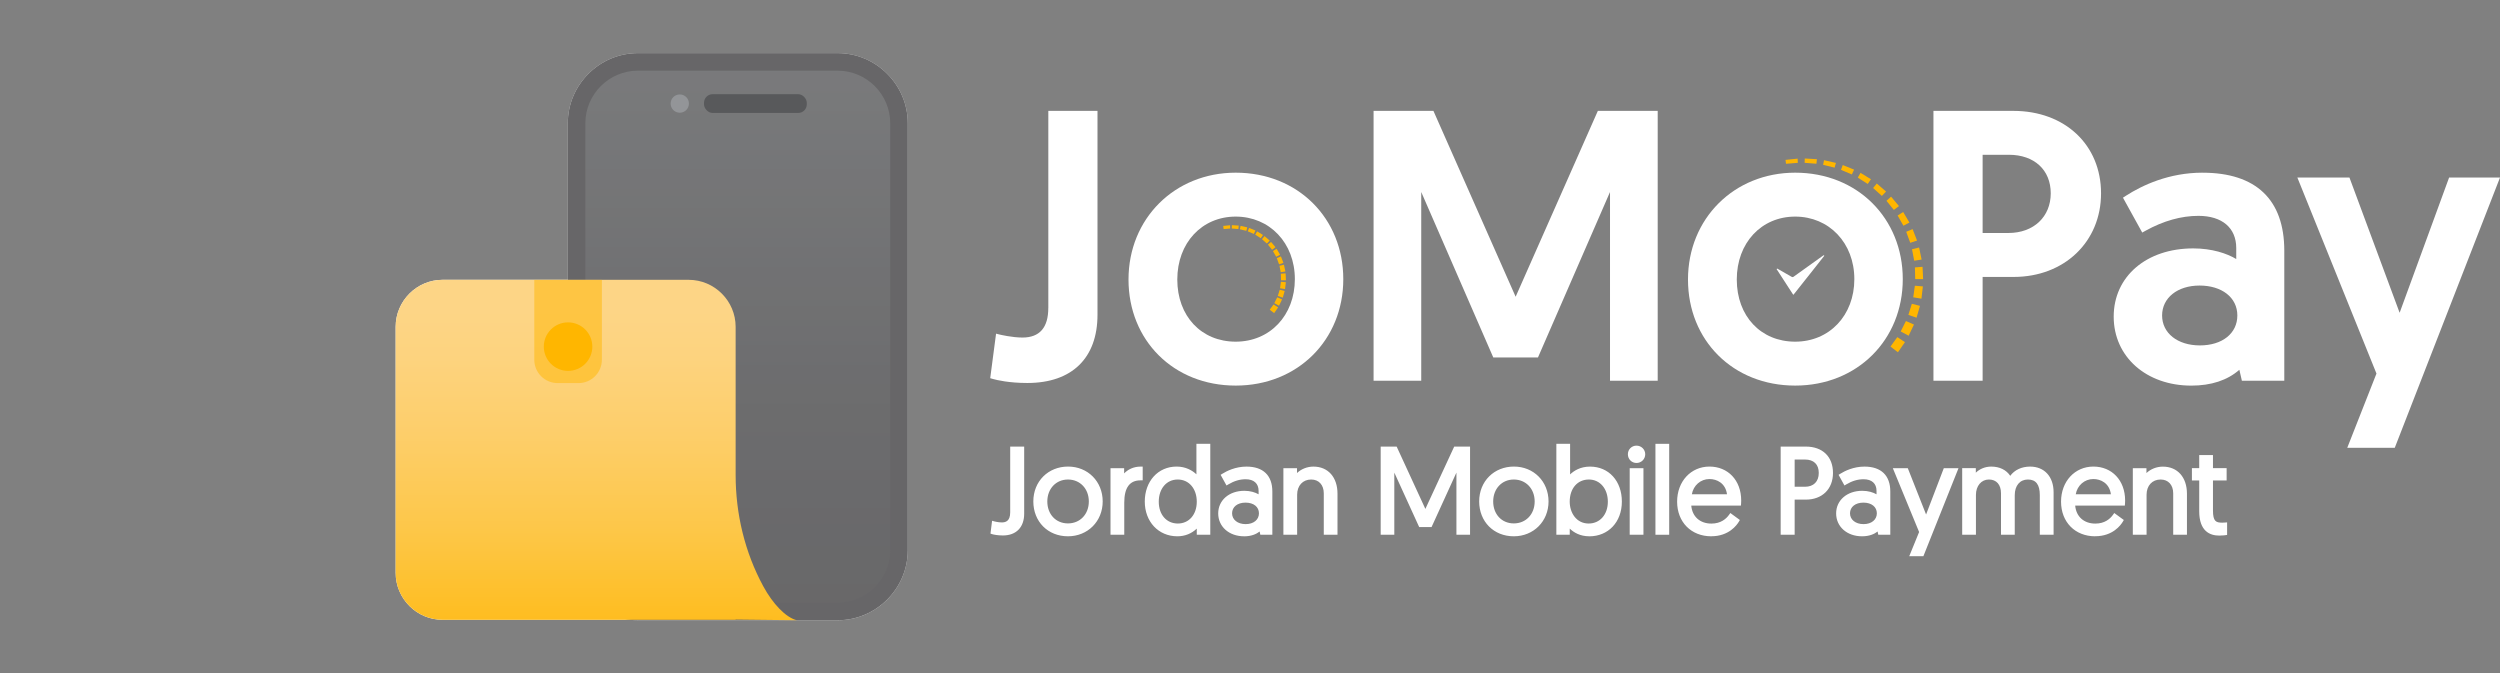 <?xml version="1.0" encoding="UTF-8"?>
<svg id="Layer_1" data-name="Layer 1" xmlns="http://www.w3.org/2000/svg" xmlns:xlink="http://www.w3.org/1999/xlink" viewBox="0 0 841.89 226.77">
  <rect x="0" y="0" width="841.89" height="226.77" fill="#808080" stroke="none"/>
  <defs>
    <style>
      .cls-1 {
        fill: url(#linear-gradient);
      }

      .cls-1, .cls-2, .cls-3, .cls-4, .cls-5, .cls-6, .cls-7, .cls-8 {
        stroke-width: 0px;
      }

      .cls-2 {
        fill: #58595b;
      }

      .cls-9 {
        opacity: .8;
      }

      .cls-3 {
        fill: #fff;
      }

      .cls-4 {
        fill: #939598;
      }

      .cls-5 {
        fill: url(#linear-gradient-2);
      }

      .cls-6 {
        opacity: .5;
      }

      .cls-6, .cls-8 {
        fill: #ffb600;
      }

      .cls-7 {
        fill: #414042;
      }
    </style>
    <linearGradient id="linear-gradient" x1="14765.05" y1="-6778.22" x2="14912.01" y2="-6631.27" gradientTransform="translate(15481.85 -5626.69) rotate(135) scale(1 -1)" gradientUnits="userSpaceOnUse">
      <stop offset="0" stop-color="#58595b"/>
      <stop offset=".57" stop-color="#474749"/>
      <stop offset="1" stop-color="#414042"/>
    </linearGradient>
    <linearGradient id="linear-gradient-2" x1="2950.27" y1="-6749.48" x2="2860.98" y2="-6660.19" gradientTransform="translate(2887.21 6963.31) rotate(-45)" gradientUnits="userSpaceOnUse">
      <stop offset="0" stop-color="#fdd586"/>
      <stop offset=".13" stop-color="#fdd37e"/>
      <stop offset=".33" stop-color="#fdce6a"/>
      <stop offset=".58" stop-color="#fdc749"/>
      <stop offset=".85" stop-color="#febc1c"/>
      <stop offset=".99" stop-color="#ffb600"/>
    </linearGradient>
  </defs>
  <g>
    <g>
      <path class="cls-3" d="m282.06,17.89h-67.21c-13,0-23.64,10.64-23.64,23.64v52.7h-42.16c-8.7,0-15.81,7.12-15.81,15.82v82.86c0,8.7,7.12,15.82,15.81,15.82h63.23c.85.09,1.7.15,2.57.15h67.21c13,0,23.64-10.64,23.64-23.64V41.53c0-13-10.64-23.64-23.64-23.64Z"/>
      <g>
        <g>
          <g class="cls-9">
            <g>
              <rect class="cls-1" x="194.16" y="20.85" width="108.58" height="185.07" rx="20.68" ry="20.68"/>
              <path class="cls-7" d="m282.06,23.8c9.78,0,17.73,7.95,17.73,17.73v143.7c0,9.78-7.95,17.73-17.73,17.73h-67.21c-9.78,0-17.73-7.95-17.73-17.73V41.53c0-9.78,7.95-17.73,17.73-17.73h67.21m0-5.91h-67.21c-13,0-23.64,10.64-23.64,23.64v143.7c0,13,10.64,23.64,23.64,23.64h67.21c13,0,23.64-10.64,23.64-23.64V41.53c0-13-10.64-23.64-23.64-23.64h0Z"/>
            </g>
          </g>
          <g>
            <path class="cls-5" d="m133.23,192.91v-82.86c0-8.7,7.12-15.82,15.82-15.82h82.86c8.7,0,15.82,7.12,15.82,15.82v49.92c0,13.06,3.08,25.99,9.31,37.47,3.23,5.94,7.53,10.45,11.26,11.43l-20.57-.23v.08h-98.68c-8.7,0-15.82-7.12-15.82-15.82Z"/>
            <path class="cls-6" d="m173.92,100.24h26.89c4.35,0,7.88,3.53,7.88,7.88v7.01c0,4.35-3.53,7.88-7.88,7.88h-26.89v-22.77h0Z" transform="translate(302.93 -79.68) rotate(90)"/>
            <circle class="cls-8" cx="191.3" cy="116.73" r="8.17"/>
          </g>
        </g>
        <rect class="cls-2" x="237.08" y="31.72" width="34.61" height="6.32" rx="2.89" ry="2.89"/>
        <circle class="cls-4" cx="228.92" cy="34.88" r="3.08"/>
      </g>
    </g>
    <g>
      <g>
        <g>
          <path class="cls-3" d="m334.7,176.29s1.33.36,2.66.36c2.22,0,3.55-1.25,3.55-4.12v-21.43h3.27v21.87c0,4.36-2.46,6.62-6.46,6.62-1.69,0-3.03-.28-3.39-.4l.36-2.91Z"/>
          <path class="cls-3" d="m337.73,180.32c-1.67,0-3.1-.27-3.62-.44l-.56-.19.54-4.32.8.22s1.26.34,2.47.34,2.83-.35,2.83-3.39v-22.15h4.71v22.59c0,4.59-2.68,7.34-7.18,7.34Zm-2.59-1.68c.56.11,1.48.23,2.59.23,3.7,0,5.74-2.09,5.74-5.9v-21.15h-1.83v20.71c0,4.21-2.68,4.84-4.27,4.84-.76,0-1.51-.11-2.05-.21l-.19,1.48Z"/>
        </g>
        <g>
          <path class="cls-3" d="m359.68,157.85c6.33,0,10.93,4.72,10.93,11.02s-4.68,11.01-10.97,11.01-10.93-4.64-10.93-11.01,4.72-11.02,10.97-11.02Zm-.04,19.13c4.52,0,7.75-3.43,7.75-8.11s-3.23-8.11-7.75-8.11-7.67,3.51-7.67,8.11,3.19,8.11,7.67,8.11Z"/>
          <path class="cls-3" d="m359.64,180.6c-6.75,0-11.66-4.94-11.66-11.74s5.03-11.74,11.7-11.74,11.66,5.05,11.66,11.74-5.03,11.74-11.7,11.74Zm.04-22.03c-5.85,0-10.25,4.43-10.25,10.29s4.3,10.29,10.21,10.29,10.25-4.43,10.25-10.29-4.3-10.29-10.21-10.29Zm-.04,19.13c-4.86,0-8.39-3.71-8.39-8.83s3.53-8.83,8.39-8.83,8.47,3.71,8.47,8.83-3.56,8.83-8.47,8.83Zm0-16.22c-4.02,0-6.95,3.11-6.95,7.39s2.85,7.39,6.95,7.39,7.03-3.11,7.03-7.39-2.95-7.39-7.03-7.39Z"/>
        </g>
        <g>
          <path class="cls-3" d="m384.09,161.04c-4.8,0-6.21,3.79-6.21,8.27v10.05h-3.19v-20.98h3.15v3.51c.73-2.1,3.07-4.04,6.25-4.04v3.19Z"/>
          <path class="cls-3" d="m378.6,180.08h-4.63v-22.42h4.59v1.76c1.24-1.29,3.13-2.29,5.53-2.29h.72v4.63h-.72c-3.7,0-5.49,2.47-5.49,7.55v10.77Zm-3.19-1.44h1.75v-9.32c0-6.88,3.23-8.73,6.21-8.97v-1.74c-2.58.27-4.31,1.94-4.85,3.51l-1.4,4.05v-7.07h-1.7v19.54Z"/>
        </g>
        <g>
          <path class="cls-3" d="m406.85,179.36h-3.11v-3.31c-.52.77-2.7,3.83-7.26,3.83-6.01,0-10.25-4.56-10.25-10.97s4.04-11.06,10.01-11.06c4.36,0,6.78,2.82,7.38,3.91v-11.58h3.23v29.17Zm-10.25-18.6c-4.12,0-7.1,3.39-7.1,8.19s3.11,8.07,7.14,8.07c4.4,0,7.1-3.67,7.1-8.07,0-5.2-3.23-8.19-7.14-8.19Z"/>
          <path class="cls-3" d="m396.48,180.6c-6.36,0-10.97-4.92-10.97-11.7s4.41-11.78,10.73-11.78c3.05,0,5.29,1.31,6.66,2.61v-10.28h4.67v30.62h-4.55v-2.06c-1.74,1.68-4,2.59-6.54,2.59Zm-.24-22.03c-5.47,0-9.28,4.25-9.28,10.33s3.92,10.25,9.53,10.25c2.74,0,5.11-1.25,6.67-3.52l1.32-1.92v4.91h1.66v-27.73h-1.79v13.64l-1.35-2.43s-2.02-3.54-6.75-3.54Zm.4,19.17c-4.56,0-7.86-3.7-7.86-8.79s3.29-8.91,7.82-8.91,7.86,3.67,7.86,8.91-3.29,8.79-7.82,8.79Zm-.04-16.26c-3.76,0-6.38,3.07-6.38,7.47s2.64,7.35,6.42,7.35,6.38-3.02,6.38-7.35-2.58-7.47-6.42-7.47Z"/>
        </g>
        <g>
          <path class="cls-3" d="m419.04,166c2.66,0,4.68,1.01,5.53,1.9v-2.58c0-2.95-1.98-4.64-5.08-4.64-2.58,0-4.68.93-6.17,1.82l-1.29-2.34c1.41-.89,4.2-2.3,7.75-2.3,5.73,0,7.99,3.19,7.99,7.67v13.84h-2.74l-.36-1.78c-1.09,1.25-2.87,2.3-5.69,2.3-4.6,0-7.99-2.91-7.99-6.98s3.35-6.9,8.07-6.9Zm.44,11.22c3.07,0,5.2-1.82,5.2-4.36s-2.1-4.32-5.25-4.32-5.24,1.86-5.24,4.32,2.06,4.36,5.29,4.36Z"/>
          <path class="cls-3" d="m418.95,180.6c-5.05,0-8.71-3.24-8.71-7.7s3.7-7.62,8.79-7.62c2.03,0,3.67.53,4.81,1.18v-1.15c0-2.49-1.59-3.92-4.36-3.92-1.96,0-3.86.56-5.81,1.72l-.64.38-1.98-3.59.58-.36c1.43-.9,4.4-2.41,8.13-2.41,5.62,0,8.71,2.98,8.71,8.39v14.56h-4.05l-.22-1.09c-1.12.86-2.8,1.62-5.24,1.62Zm.08-13.88c-4.33,0-7.35,2.54-7.35,6.18s3.06,6.26,7.27,6.26c2.23,0,3.96-.69,5.14-2.05l.96-1.1.54,2.63h1.43v-13.12c0-4.61-2.45-6.95-7.27-6.95-2.93,0-5.34,1.03-6.78,1.84l.6,1.09c1.95-1.04,3.88-1.55,5.89-1.55,3.58,0,5.8,2.06,5.8,5.36v4.38l-1.24-1.3c-.77-.81-2.66-1.67-5.01-1.67Zm.44,11.22c-3.48,0-6.01-2.14-6.01-5.08s2.45-5.04,5.97-5.04,5.97,2.03,5.97,5.04-2.49,5.08-5.93,5.08Zm-.04-8.68c-2.71,0-4.52,1.45-4.52,3.6s1.88,3.64,4.57,3.64,4.48-1.49,4.48-3.64-1.77-3.6-4.52-3.6Z"/>
        </g>
        <g>
          <path class="cls-3" d="m449.7,166.24v13.11h-3.19v-13.23c0-3.35-2.1-5.37-4.96-5.37-3.23,0-5.45,2.38-5.45,5.85v12.75h-3.19v-20.98h3.15v3.03c1.01-1.9,3.35-3.55,6.25-3.55,4.88,0,7.38,3.63,7.38,8.39Z"/>
          <path class="cls-3" d="m450.42,180.08h-4.63v-13.95c0-2.82-1.66-4.65-4.24-4.65-2.83,0-4.73,2.06-4.73,5.13v13.47h-4.63v-22.42h4.59v1.63c1.42-1.35,3.42-2.16,5.53-2.16,4.92,0,8.1,3.58,8.1,9.11v13.83Zm-3.19-1.44h1.75v-12.39c0-3.71-1.75-7.67-6.66-7.67-2.72,0-4.78,1.59-5.62,3.17l-1.36,2.55v-5.2h-1.7v19.54h1.75v-12.03c0-3.87,2.54-6.57,6.17-6.57,3.4,0,5.68,2.45,5.68,6.09v12.51Z"/>
        </g>
        <g>
          <path class="cls-3" d="m480,173.1l10.17-21.99h4.16v28.24h-3.15v-23.52l-9.56,20.94h-3.23l-9.56-20.94v23.52h-3.15v-28.24h4.2l10.13,21.99Z"/>
          <path class="cls-3" d="m495.05,180.08h-4.59v-20.93l-8.38,18.35h-4.16l-8.38-18.35v20.93h-4.59v-29.69h5.38l9.67,20.99,9.71-20.99h5.34v29.69Zm-3.15-1.44h1.7v-26.8h-2.98l-10.63,22.99-10.59-22.99h-3.01v26.8h1.7v-26.12l10.75,23.53h2.3l10.75-23.53v26.11Z"/>
        </g>
        <g>
          <path class="cls-3" d="m509.82,157.85c6.33,0,10.93,4.72,10.93,11.02s-4.68,11.01-10.97,11.01-10.93-4.64-10.93-11.01,4.72-11.02,10.97-11.02Zm-.04,19.13c4.52,0,7.75-3.43,7.75-8.11s-3.23-8.11-7.75-8.11-7.67,3.51-7.67,8.11,3.19,8.11,7.67,8.11Z"/>
          <path class="cls-3" d="m509.78,180.6c-6.75,0-11.66-4.94-11.66-11.74s5.03-11.74,11.7-11.74,11.66,5.05,11.66,11.74-5.03,11.74-11.7,11.74Zm.04-22.03c-5.85,0-10.25,4.43-10.25,10.29s4.3,10.29,10.21,10.29,10.25-4.43,10.25-10.29-4.3-10.29-10.21-10.29Zm-.04,19.13c-4.86,0-8.39-3.71-8.39-8.83s3.53-8.83,8.39-8.83,8.47,3.71,8.47,8.83-3.56,8.83-8.47,8.83Zm0-16.22c-4.02,0-6.94,3.11-6.94,7.39s2.85,7.39,6.94,7.39,7.03-3.11,7.03-7.39-2.95-7.39-7.03-7.39Z"/>
        </g>
        <g>
          <path class="cls-3" d="m524.83,150.18h3.19v11.58c.65-1.09,3.03-3.91,7.42-3.91,5.93,0,10.01,4.6,10.01,11.06s-4.28,10.97-10.25,10.97c-4.56,0-6.78-3.07-7.3-3.83v3.31h-3.07v-29.17Zm10.17,26.83c4.04,0,7.18-3.19,7.18-8.07s-2.99-8.19-7.1-8.19-7.18,2.99-7.18,8.19c0,4.4,2.74,8.07,7.1,8.07Z"/>
          <path class="cls-3" d="m535.2,180.6c-3.1,0-5.23-1.29-6.58-2.59v2.07h-4.51v-30.62h4.63v10.3c1.26-1.21,3.44-2.63,6.7-2.63,6.32,0,10.73,4.84,10.73,11.78s-4.61,11.7-10.97,11.7Zm-8.03-6.88l1.32,1.92c.9,1.31,2.97,3.52,6.71,3.52,5.61,0,9.53-4.22,9.53-10.25s-3.82-10.33-9.28-10.33c-4.64,0-6.72,3.42-6.81,3.56l-1.34,2.26v-13.49h-1.74v27.73h1.62v-4.91Zm7.82,4.02c-4.53,0-7.82-3.7-7.82-8.79s3.25-8.91,7.9-8.91,7.82,3.75,7.82,8.91-3.32,8.79-7.9,8.79Zm.08-16.26c-3.86,0-6.46,3-6.46,7.47,0,3.65,2.19,7.35,6.38,7.35,3.8,0,6.46-3.02,6.46-7.35s-2.62-7.47-6.38-7.47Z"/>
        </g>
        <g>
          <path class="cls-3" d="m551.1,150.79c1.25,0,2.22.97,2.22,2.18s-.97,2.22-2.22,2.22-2.18-.97-2.18-2.22.97-2.18,2.18-2.18Zm-1.57,7.59h3.19v20.98h-3.19v-20.98Z"/>
          <path class="cls-3" d="m553.44,180.08h-4.63v-22.42h4.63v22.42Zm-3.19-1.44h1.75v-19.54h-1.75v19.54Zm.85-22.73c-1.63,0-2.9-1.29-2.9-2.94s1.3-2.9,2.9-2.9,2.94,1.27,2.94,2.9-1.29,2.94-2.94,2.94Zm0-4.4c-.82,0-1.46.64-1.46,1.46s.64,1.5,1.46,1.5,1.5-.64,1.5-1.5-.66-1.46-1.5-1.46Z"/>
        </g>
        <g>
          <path class="cls-3" d="m558.2,150.18h3.19v29.17h-3.19v-29.17Z"/>
          <path class="cls-3" d="m562.11,180.08h-4.63v-30.62h4.63v30.62Zm-3.19-1.44h1.75v-27.73h-1.75v27.73Z"/>
        </g>
        <g>
          <path class="cls-3" d="m575.67,157.85c6.17,0,9.97,4.44,9.97,10.73,0,.12,0,.56-.04.97h-16.83c.04,4.68,3.19,7.51,7.55,7.51,3.55,0,5.53-1.86,6.54-3.27l2.1,1.53c-1.17,1.98-3.91,4.56-8.68,4.56-6.37,0-10.77-4.48-10.77-10.93s4.6-11.1,10.17-11.1Zm6.7,9.32c-.2-4.36-3.23-6.58-6.7-6.58s-6.5,2.62-6.74,6.58h13.44Z"/>
          <path class="cls-3" d="m576.28,180.6c-6.77,0-11.5-4.79-11.5-11.66s4.68-11.82,10.89-11.82,10.69,4.6,10.69,11.45c0,.13,0,.61-.04,1.04l-.06.65h-16.72c.33,3.71,2.93,6.06,6.79,6.06,3.17,0,4.98-1.61,5.95-2.97l.42-.59,3.21,2.35-.33.56c-.68,1.15-3.36,4.92-9.29,4.92Zm-.61-22.03c-5.47,0-9.45,4.36-9.45,10.37s4.04,10.21,10.05,10.21c4.43,0,6.75-2.36,7.7-3.66l-.98-.72c-1.24,1.48-3.33,3-6.68,3-4.9,0-8.22-3.3-8.27-8.22v-.73s16.87,0,16.87,0c0-.11,0-.2,0-.25,0-6.08-3.63-10.01-9.25-10.01Zm7.45,9.32h-14.96l.05-.76c.25-4.13,3.46-7.25,7.46-7.25,3.53,0,7.19,2.25,7.42,7.26l.04.75Zm-13.38-1.44h11.84c-.51-3.77-3.44-5.13-5.91-5.13-2.98,0-5.41,2.16-5.93,5.13Z"/>
        </g>
        <g>
          <path class="cls-3" d="m600.37,151.11h7.75c5.12,0,8.43,3.03,8.43,8.15s-3.47,8.27-8.43,8.27h-4.48v11.82h-3.27v-28.24Zm7.46,13.52c3.39,0,5.37-2.1,5.37-5.37s-1.98-5.24-5.37-5.24h-4.2v10.61h4.2Z"/>
          <path class="cls-3" d="m604.36,180.08h-4.71v-29.69h8.47c5.65,0,9.15,3.4,9.15,8.87s-3.68,8.99-9.15,8.99h-3.76v11.82Zm-3.27-1.44h1.83v-11.82h5.2c4.68,0,7.71-2.96,7.71-7.55s-2.88-7.43-7.71-7.43h-7.03v26.8Zm6.74-13.28h-4.92v-12.06h4.92c3.75,0,6.09,2.29,6.09,5.97s-2.33,6.09-6.09,6.09Zm-3.47-1.44h3.47c2.91,0,4.65-1.74,4.65-4.65s-1.69-4.52-4.65-4.52h-3.47v9.17Z"/>
        </g>
        <g>
          <path class="cls-3" d="m627.12,166c2.66,0,4.68,1.01,5.53,1.9v-2.58c0-2.95-1.98-4.64-5.08-4.64-2.58,0-4.68.93-6.17,1.82l-1.29-2.34c1.41-.89,4.2-2.3,7.75-2.3,5.73,0,7.99,3.19,7.99,7.67v13.84h-2.74l-.36-1.78c-1.09,1.25-2.87,2.3-5.69,2.3-4.6,0-7.99-2.91-7.99-6.98s3.35-6.9,8.07-6.9Zm.44,11.22c3.07,0,5.2-1.82,5.2-4.36s-2.1-4.32-5.25-4.32-5.24,1.86-5.24,4.32,2.06,4.36,5.29,4.36Z"/>
          <path class="cls-3" d="m627.04,180.6c-5.05,0-8.71-3.24-8.71-7.7s3.7-7.62,8.79-7.62c2.03,0,3.67.53,4.81,1.18v-1.15c0-2.49-1.59-3.92-4.36-3.92-1.97,0-3.86.56-5.8,1.72l-.64.38-1.98-3.59.58-.36c1.43-.9,4.4-2.41,8.13-2.41,5.62,0,8.71,2.98,8.71,8.39v14.56h-4.05l-.22-1.09c-1.12.86-2.79,1.61-5.24,1.61Zm.08-13.88c-4.33,0-7.35,2.54-7.35,6.18s3.06,6.26,7.27,6.26c2.23,0,3.96-.69,5.14-2.05l.96-1.1.54,2.63h1.44v-13.12c0-4.61-2.45-6.95-7.27-6.95-2.93,0-5.34,1.03-6.78,1.84l.6,1.09c1.93-1.03,3.91-1.55,5.89-1.55,3.58,0,5.81,2.06,5.81,5.36v4.38l-1.24-1.3c-.77-.81-2.66-1.67-5.01-1.67Zm.44,11.22c-3.48,0-6.01-2.14-6.01-5.08s2.45-5.04,5.97-5.04,5.97,2.03,5.97,5.04-2.49,5.08-5.93,5.08Zm-.04-8.68c-2.71,0-4.52,1.45-4.52,3.6s1.88,3.64,4.56,3.64,4.48-1.49,4.48-3.64-1.77-3.6-4.52-3.6Z"/>
        </g>
        <g>
          <path class="cls-3" d="m644.03,186.58l3.03-7.42-8.55-20.78h3.47l6.66,16.87,6.46-16.87h3.39l-11.26,28.2h-3.19Z"/>
          <path class="cls-3" d="m647.7,187.3h-4.75l3.32-8.14-8.85-21.5h5.04l6.16,15.6,5.97-15.6h4.95l-11.83,29.65Zm-2.6-1.44h1.63l10.68-26.76h-1.83l-6.94,18.13-7.16-18.13h-1.9l8.26,20.06-2.73,6.7Z"/>
        </g>
        <g>
          <path class="cls-3" d="m690.83,179.36h-3.19v-12.63c0-3.95-1.61-5.97-4.72-5.97-2.95,0-5.16,2.1-5.16,6.01v12.59h-3.19v-13.23c0-3.35-1.86-5.37-4.8-5.37-2.78,0-5.08,2.34-5.08,5.89v12.71h-3.19v-20.98h3.15v3.03c.81-1.82,3.03-3.55,5.93-3.55,3.15,0,5.37,1.53,6.33,3.83,1.25-2.5,3.75-3.83,6.74-3.83,4.68,0,7.18,3.31,7.18,7.91v13.6Z"/>
          <path class="cls-3" d="m691.55,180.08h-4.63v-13.35c0-3.53-1.31-5.25-4-5.25s-4.44,2.03-4.44,5.29v13.31h-4.63v-13.95c0-2.91-1.52-4.65-4.08-4.65s-4.36,2.17-4.36,5.17v13.43h-4.63v-22.42h4.59v1.52c1.21-1.17,3-2.05,5.21-2.05,2.8,0,5.06,1.12,6.38,3.11,1.47-1.99,3.85-3.11,6.7-3.11,4.8,0,7.9,3.39,7.9,8.63v14.32Zm-3.19-1.44h1.75v-12.88c0-4.5-2.42-7.19-6.46-7.19-2.78,0-5,1.25-6.1,3.43l-.7,1.4-.61-1.44c-.91-2.16-2.98-3.39-5.67-3.39s-4.6,1.62-5.27,3.12l-1.38,3.11v-5.7h-1.7v19.54h1.75v-11.99c0-3.77,2.5-6.61,5.8-6.61s5.52,2.39,5.52,6.09v12.51h1.75v-11.87c0-4.09,2.31-6.73,5.88-6.73,2.03,0,5.44.87,5.44,6.69v11.91Z"/>
        </g>
        <g>
          <path class="cls-3" d="m704.96,157.85c6.17,0,9.97,4.44,9.97,10.73,0,.12,0,.56-.04.97h-16.83c.04,4.68,3.19,7.51,7.55,7.51,3.55,0,5.53-1.86,6.54-3.27l2.1,1.53c-1.17,1.98-3.91,4.56-8.68,4.56-6.37,0-10.77-4.48-10.77-10.93s4.6-11.1,10.17-11.1Zm6.7,9.32c-.2-4.36-3.23-6.58-6.7-6.58s-6.5,2.62-6.74,6.58h13.44Z"/>
          <path class="cls-3" d="m705.56,180.6c-6.77,0-11.49-4.79-11.49-11.66s4.68-11.82,10.89-11.82,10.69,4.6,10.69,11.45c0,.13,0,.61-.04,1.04l-.06.65h-16.72c.33,3.71,2.93,6.06,6.79,6.06,3.17,0,4.99-1.61,5.95-2.97l.42-.59,3.22,2.35-.33.56c-.68,1.15-3.37,4.91-9.3,4.91Zm-.61-22.03c-5.47,0-9.45,4.36-9.45,10.37s4.04,10.21,10.05,10.21c4.43,0,6.75-2.36,7.7-3.66l-.98-.72c-1.24,1.48-3.33,3-6.68,3-4.9,0-8.22-3.3-8.27-8.22v-.73s16.86,0,16.86,0c0-.11,0-.2,0-.25,0-6.08-3.63-10.01-9.25-10.01Zm7.45,9.32h-14.96l.05-.76c.25-4.13,3.46-7.25,7.46-7.25,3.53,0,7.19,2.25,7.42,7.26l.04.75Zm-13.38-1.44h11.84c-.51-3.77-3.44-5.13-5.91-5.13-2.98,0-5.41,2.16-5.93,5.13Z"/>
        </g>
        <g>
          <path class="cls-3" d="m735.74,166.24v13.11h-3.19v-13.23c0-3.35-2.1-5.37-4.96-5.37-3.23,0-5.45,2.38-5.45,5.85v12.75h-3.19v-20.98h3.15v3.03c1.01-1.9,3.35-3.55,6.25-3.55,4.88,0,7.38,3.63,7.38,8.39Z"/>
          <path class="cls-3" d="m736.47,180.08h-4.63v-13.95c0-2.82-1.66-4.65-4.24-4.65-2.83,0-4.73,2.06-4.73,5.13v13.47h-4.63v-22.42h4.59v1.64c1.42-1.35,3.42-2.16,5.53-2.16,4.92,0,8.11,3.58,8.11,9.11v13.83Zm-3.19-1.44h1.75v-12.39c0-3.71-1.75-7.67-6.66-7.67-2.71,0-4.78,1.59-5.62,3.17l-1.36,2.55v-5.19h-1.7v19.54h1.74v-12.03c0-3.87,2.54-6.57,6.17-6.57,3.4,0,5.69,2.45,5.69,6.09v12.51Z"/>
        </g>
        <g>
          <path class="cls-3" d="m741.31,153.98h3.19v4.4h4.6v2.7h-4.6v10.81c0,3.91,1.13,4.84,3.87,4.84.4,0,.89-.04.89-.04v2.82s-.85.12-1.94.12c-4.2,0-6.01-2.74-6.01-7.47v-11.1h-2.46v-2.7h2.46v-4.4Z"/>
          <path class="cls-3" d="m747.33,180.36c-3.07,0-6.73-1.42-6.73-8.19v-10.37h-2.46v-4.15h2.46v-4.4h4.63v4.4h4.6v4.15h-4.6v10.09c0,3.71,1.01,4.12,3.15,4.12.37,0,.82-.04.83-.04l.78-.06v4.23l-.62.09s-.91.13-2.04.13Zm-7.75-20h2.46v11.82c0,6.05,3.02,6.74,5.29,6.74.47,0,.89-.02,1.21-.05v-1.42c-3.54-.01-4.76-1.44-4.76-5.56v-11.54h4.6v-1.26h-4.6v-4.4h-1.75v4.4h-2.46v1.26Z"/>
        </g>
      </g>
      <g>
        <g>
          <path class="cls-3" d="m353.02,103.71c0,6.61-2.92,9.96-8.69,9.96-3.46,0-7.48-.96-7.52-.97l-1.38-.34-1.97,15,1.07.3c1.11.31,5.2,1.31,11.45,1.31,15,0,23.61-8.38,23.61-22.98V37.33h-16.56v66.39Z"/>
          <path class="cls-3" d="m416.13,58.15c-20.58,0-36.1,15.47-36.1,35.98s15.18,35.72,36.1,35.72,36.23-15.41,36.23-35.85-15.24-35.85-36.23-35.85Zm0,56.91c-11.58,0-19.67-8.61-19.67-20.93s8.27-21.19,19.67-21.19,19.92,8.86,19.92,21.06-8.38,21.06-19.92,21.06Z"/>
          <polygon class="cls-3" points="510.4 99.93 482.71 37.33 462.56 37.33 462.56 128.21 478.61 128.21 478.61 64.66 502.87 120.38 517.92 120.38 542.18 64.66 542.18 128.21 558.24 128.21 558.24 37.33 538.09 37.33 510.4 99.93"/>
          <path class="cls-3" d="m604.54,58.15c-20.58,0-36.1,15.47-36.1,35.98s15.18,35.72,36.1,35.72,36.23-15.41,36.23-35.85-15.24-35.85-36.23-35.85Zm0,56.91c-11.58,0-19.67-8.61-19.67-20.93s8.27-21.19,19.67-21.19,19.92,8.86,19.92,21.06-8.38,21.06-19.92,21.06Z"/>
          <path class="cls-3" d="m677.99,37.33h-26.89v90.88h16.56v-34.95h10.46c17.05,0,29.42-11.84,29.42-28.15s-12.15-27.77-29.54-27.77Zm-10.33,14.79h8.82c8.58,0,14.12,5.1,14.12,12.98s-5.73,13.36-14.25,13.36h-8.69v-26.35Z"/>
          <path class="cls-3" d="m741.72,58.15c-11.33,0-20.29,4.23-25.8,7.77l-1,.65,6.49,11.75,1.12-.62c6.02-3.33,12.01-5.01,17.81-5.01,7.97,0,12.73,4.05,12.73,10.84v3.7c-3.13-1.88-8.16-3.58-14.5-3.58-15.76,0-26.77,9.45-26.77,22.98s10.99,23.23,26.14,23.23c6.7,0,12.13-1.79,16.18-5.33l.85,3.69h14.28v-43.8c0-17.18-9.52-26.26-27.52-26.26Zm11.72,48.09c0,6.03-5.07,10.08-12.61,10.08s-12.73-4.15-12.73-10.08,5.18-10.08,12.61-10.08,12.73,3.96,12.73,10.08Z"/>
          <polygon class="cls-3" points="824.75 59.79 808.09 105.33 791.19 59.79 773.65 59.79 800.29 125.8 790.45 150.8 806.45 150.8 841.89 59.79 824.75 59.79"/>
        </g>
        <g>
          <g>
            <polygon class="cls-8" points="601.76 54.21 604.96 53.89 604.98 54.44 601.82 54.71 601.76 54.21"/>
            <polygon class="cls-8" points="601.45 55.16 601.28 53.84 605.36 53.42 605.43 54.83 601.45 55.16"/>
          </g>
          <g>
            <polygon class="cls-8" points="608.17 53.82 611.39 54.01 611.31 54.69 608.16 54.44 608.17 53.82"/>
            <polygon class="cls-8" points="611.69 55.14 607.72 54.83 607.76 53.37 611.86 53.61 611.69 55.14"/>
          </g>
          <g>
            <polygon class="cls-8" points="614.58 54.46 617.73 55.17 617.51 55.95 614.44 55.19 614.58 54.46"/>
            <polygon class="cls-8" points="617.81 56.46 613.95 55.51 614.25 53.95 618.26 54.86 617.81 56.46"/>
          </g>
          <g>
            <polygon class="cls-8" points="620.81 56.14 623.8 57.35 623.41 58.2 620.51 56.95 620.81 56.14"/>
            <path class="cls-8" d="m623.62,58.75l-3.65-1.56.59-1.61,3.82,1.55-.76,1.62Zm-2.57-2.03l2.15.92.03-.07-2.17-.88v.03Z"/>
          </g>
          <g>
            <polygon class="cls-8" points="626.69 58.81 629.45 60.5 628.85 61.37 626.2 59.67 626.69 58.81"/>
            <path class="cls-8" d="m628.97,61.95l-3.34-2.14.91-1.6,3.52,2.15-1.08,1.58Zm-2.2-2.42l1.97,1.26.11-.16-2.01-1.23-.07.13Z"/>
          </g>
          <g>
            <polygon class="cls-8" points="632.07 62.41 634.52 64.53 633.71 65.38 631.36 63.28 632.07 62.41"/>
            <path class="cls-8" d="m633.73,65.97l-2.95-2.65,1.24-1.52,3.12,2.7-1.41,1.48Zm-1.78-2.74l1.74,1.56.22-.23-1.78-1.54-.18.21Z"/>
          </g>
          <g>
            <polygon class="cls-8" points="636.8 66.84 638.89 69.33 637.85 70.12 635.87 67.67 636.8 66.84"/>
            <path class="cls-8" d="m637.77,70.7l-2.49-3.08,1.55-1.39,2.66,3.17-1.73,1.3Zm-1.32-2.99l1.46,1.81.36-.27-1.52-1.81-.3.27Z"/>
          </g>
          <g>
            <polygon class="cls-8" points="640.77 71.98 642.42 74.78 641.16 75.45 639.61 72.72 640.77 71.98"/>
            <path class="cls-8" d="m640.99,76.02l-1.95-3.44,1.86-1.19,2.11,3.56-2.03,1.07Zm-.81-3.16l1.14,2.02.51-.27-1.21-2.04-.44.28Z"/>
          </g>
          <g>
            <polygon class="cls-8" points="643.85 77.71 645.02 80.75 643.55 81.24 642.47 78.3 643.85 77.71"/>
            <path class="cls-8" d="m643.29,81.77l-1.36-3.71,2.15-.91,1.5,3.86-2.29.76Zm-.28-3.24l.8,2.18.66-.22-.86-2.21-.6.25Z"/>
          </g>
          <g>
            <polygon class="cls-8" points="645.95 83.88 646.62 87.07 644.97 87.33 644.38 84.26 645.95 83.88"/>
            <path class="cls-8" d="m644.62,87.81l-.74-3.88,2.39-.58.85,4.06-2.51.4Zm.25-3.24l.43,2.27.81-.13-.49-2.33-.75.18Z"/>
          </g>
          <g>
            <polygon class="cls-8" points="647.03 90.31 647.18 93.57 645.38 93.56 645.3 90.44 647.03 90.31"/>
            <path class="cls-8" d="m647.62,94h-2.66s-.1-3.95-.1-3.95l2.57-.2.19,4.15Zm-1.83-.86h.94s-.11-2.37-.11-2.37l-.89.07.06,2.31Z"/>
          </g>
          <g>
            <polygon class="cls-8" points="647.06 96.84 646.68 100.09 644.78 99.76 645.2 96.68 647.06 96.84"/>
            <path class="cls-8" d="m647.05,100.58l-2.75-.46.54-3.9,2.7.23-.48,4.13Zm-1.79-1.16l1.05.18.28-2.37-1.02-.09-.31,2.28Z"/>
          </g>
          <g>
            <polygon class="cls-8" points="646.03 103.29 645.13 106.44 643.19 105.78 644.11 102.81 646.03 103.29"/>
            <path class="cls-8" d="m645.41,106.99l-2.75-.94,1.16-3.75,2.74.7-1.15,4Zm-1.7-1.48l1.13.39.66-2.3-1.11-.28-.68,2.19Z"/>
          </g>
          <g>
            <polygon class="cls-8" points="643.97 109.51 642.56 112.48 640.65 111.45 642.03 108.67 643.97 109.51"/>
            <path class="cls-8" d="m642.75,113.06l-2.67-1.44,1.75-3.51,2.71,1.18-1.79,3.77Zm-1.54-1.8l1.16.62,1.03-2.17-1.17-.51-1.02,2.05Z"/>
          </g>
          <g>
            <polygon class="cls-8" points="640.91 115.32 639.04 118.02 637.22 116.61 639.04 114.1 640.91 115.32"/>
            <path class="cls-8" d="m639.13,118.63l-2.5-1.93,2.3-3.17,2.58,1.68-2.38,3.43Zm-1.33-2.1l1.14.88,1.37-1.97-1.17-.76-1.34,1.85Z"/>
          </g>
        </g>
        <g>
          <g>
            <polygon class="cls-8" points="412.4 76.46 413.82 76.31 413.84 76.56 412.43 76.68 412.4 76.46"/>
            <polygon class="cls-8" points="412.06 77.14 411.93 76.08 414.23 75.85 414.28 76.95 412.06 77.14"/>
          </g>
          <g>
            <polygon class="cls-8" points="415.26 76.28 416.69 76.37 416.65 76.67 415.25 76.56 415.26 76.28"/>
            <polygon class="cls-8" points="417.03 77.13 414.81 76.95 414.84 75.83 417.16 75.97 417.03 77.13"/>
          </g>
          <g>
            <polygon class="cls-8" points="418.11 76.57 419.5 76.89 419.41 77.23 418.04 76.9 418.11 76.57"/>
            <polygon class="cls-8" points="419.71 77.74 417.55 77.21 417.77 76.06 420.03 76.57 419.71 77.74"/>
          </g>
          <g>
            <polygon class="cls-8" points="420.87 77.31 422.21 77.85 422.03 78.23 420.74 77.68 420.87 77.31"/>
            <polygon class="cls-8" points="422.24 78.78 420.2 77.91 420.63 76.76 422.78 77.63 422.24 78.78"/>
          </g>
          <g>
            <polygon class="cls-8" points="423.49 78.5 424.72 79.25 424.45 79.64 423.27 78.89 423.49 78.5"/>
            <polygon class="cls-8" points="424.57 80.22 422.71 79.03 423.34 77.91 425.32 79.13 424.57 80.22"/>
          </g>
          <g>
            <polygon class="cls-8" points="425.88 80.1 426.97 81.05 426.61 81.43 425.57 80.49 425.88 80.1"/>
            <polygon class="cls-8" points="426.63 82.02 424.98 80.54 425.83 79.5 427.59 81.02 426.63 82.02"/>
          </g>
          <g>
            <polygon class="cls-8" points="427.99 82.08 428.92 83.18 428.45 83.53 427.57 82.44 427.99 82.08"/>
            <polygon class="cls-8" points="428.38 84.12 426.99 82.39 428.03 81.47 429.53 83.25 428.38 84.12"/>
          </g>
          <g>
            <polygon class="cls-8" points="429.75 84.36 430.49 85.61 429.93 85.9 429.24 84.69 429.75 84.36"/>
            <polygon class="cls-8" points="429.76 86.47 428.67 84.55 429.89 83.77 431.08 85.78 429.76 86.47"/>
          </g>
          <g>
            <polygon class="cls-8" points="431.12 86.91 431.65 88.26 430.99 88.48 430.51 87.17 431.12 86.91"/>
            <polygon class="cls-8" points="430.73 89.01 429.97 86.94 431.36 86.35 432.2 88.52 430.73 89.01"/>
          </g>
          <g>
            <polygon class="cls-8" points="432.06 89.65 432.36 91.07 431.62 91.19 431.36 89.82 432.06 89.65"/>
            <polygon class="cls-8" points="431.28 91.67 430.87 89.5 432.38 89.14 432.86 91.42 431.28 91.67"/>
          </g>
          <g>
            <polygon class="cls-8" points="432.54 92.51 432.6 93.96 431.8 93.96 431.77 92.57 432.54 92.51"/>
            <polygon class="cls-8" points="433.05 94.39 431.39 94.38 431.33 92.18 432.94 92.06 433.05 94.39"/>
          </g>
          <g>
            <polygon class="cls-8" points="432.55 95.42 432.38 96.86 431.54 96.72 431.72 95.34 432.55 95.42"/>
            <polygon class="cls-8" points="432.75 97.35 431.06 97.07 431.36 94.89 433.02 95.03 432.75 97.35"/>
          </g>
          <g>
            <polygon class="cls-8" points="432.09 98.29 431.69 99.69 430.83 99.39 431.24 98.07 432.09 98.29"/>
            <path class="cls-8" d="m431.98,100.24l-1.68-.57.65-2.1,1.67.43-.64,2.25Zm-.62-1.11l.05.02.16-.55h-.04s-.17.53-.17.53Z"/>
          </g>
          <g>
            <polygon class="cls-8" points="431.18 101.05 430.55 102.37 429.7 101.91 430.31 100.68 431.18 101.05"/>
            <path class="cls-8" d="m430.74,102.96l-1.61-.87.98-1.97,1.63.71-1.01,2.12Zm-.48-1.22l.09.05.25-.52-.09-.04-.25.51Z"/>
          </g>
          <g>
            <polygon class="cls-8" points="429.82 103.64 428.98 104.84 428.17 104.21 428.98 103.09 429.82 103.64"/>
            <path class="cls-8" d="m429.08,105.45l-1.49-1.15,1.29-1.78,1.54,1-1.34,1.93Zm-.32-1.32l.13.1.33-.47-.13-.08-.33.46Z"/>
          </g>
        </g>
      </g>
    </g>
  </g>
  <path class="cls-3" d="m603.9,99.27c-.05-.07-.11-.14-.15-.21-1.76-2.72-3.53-5.44-5.29-8.16-.07-.11-.25-.22-.08-.38.15-.14.28.02.39.08,1.52.86,3.05,1.73,4.56,2.61.27.15.45.14.7-.04,3.23-2.32,6.47-4.63,9.7-6.95.07-.05.14-.1.22-.15.11-.08.22-.18.34-.03.11.14-.04.21-.1.29-1.49,1.9-2.99,3.79-4.49,5.69-1.84,2.32-3.68,4.64-5.52,6.96-.08.1-.13.23-.28.28Z"/>
</svg>